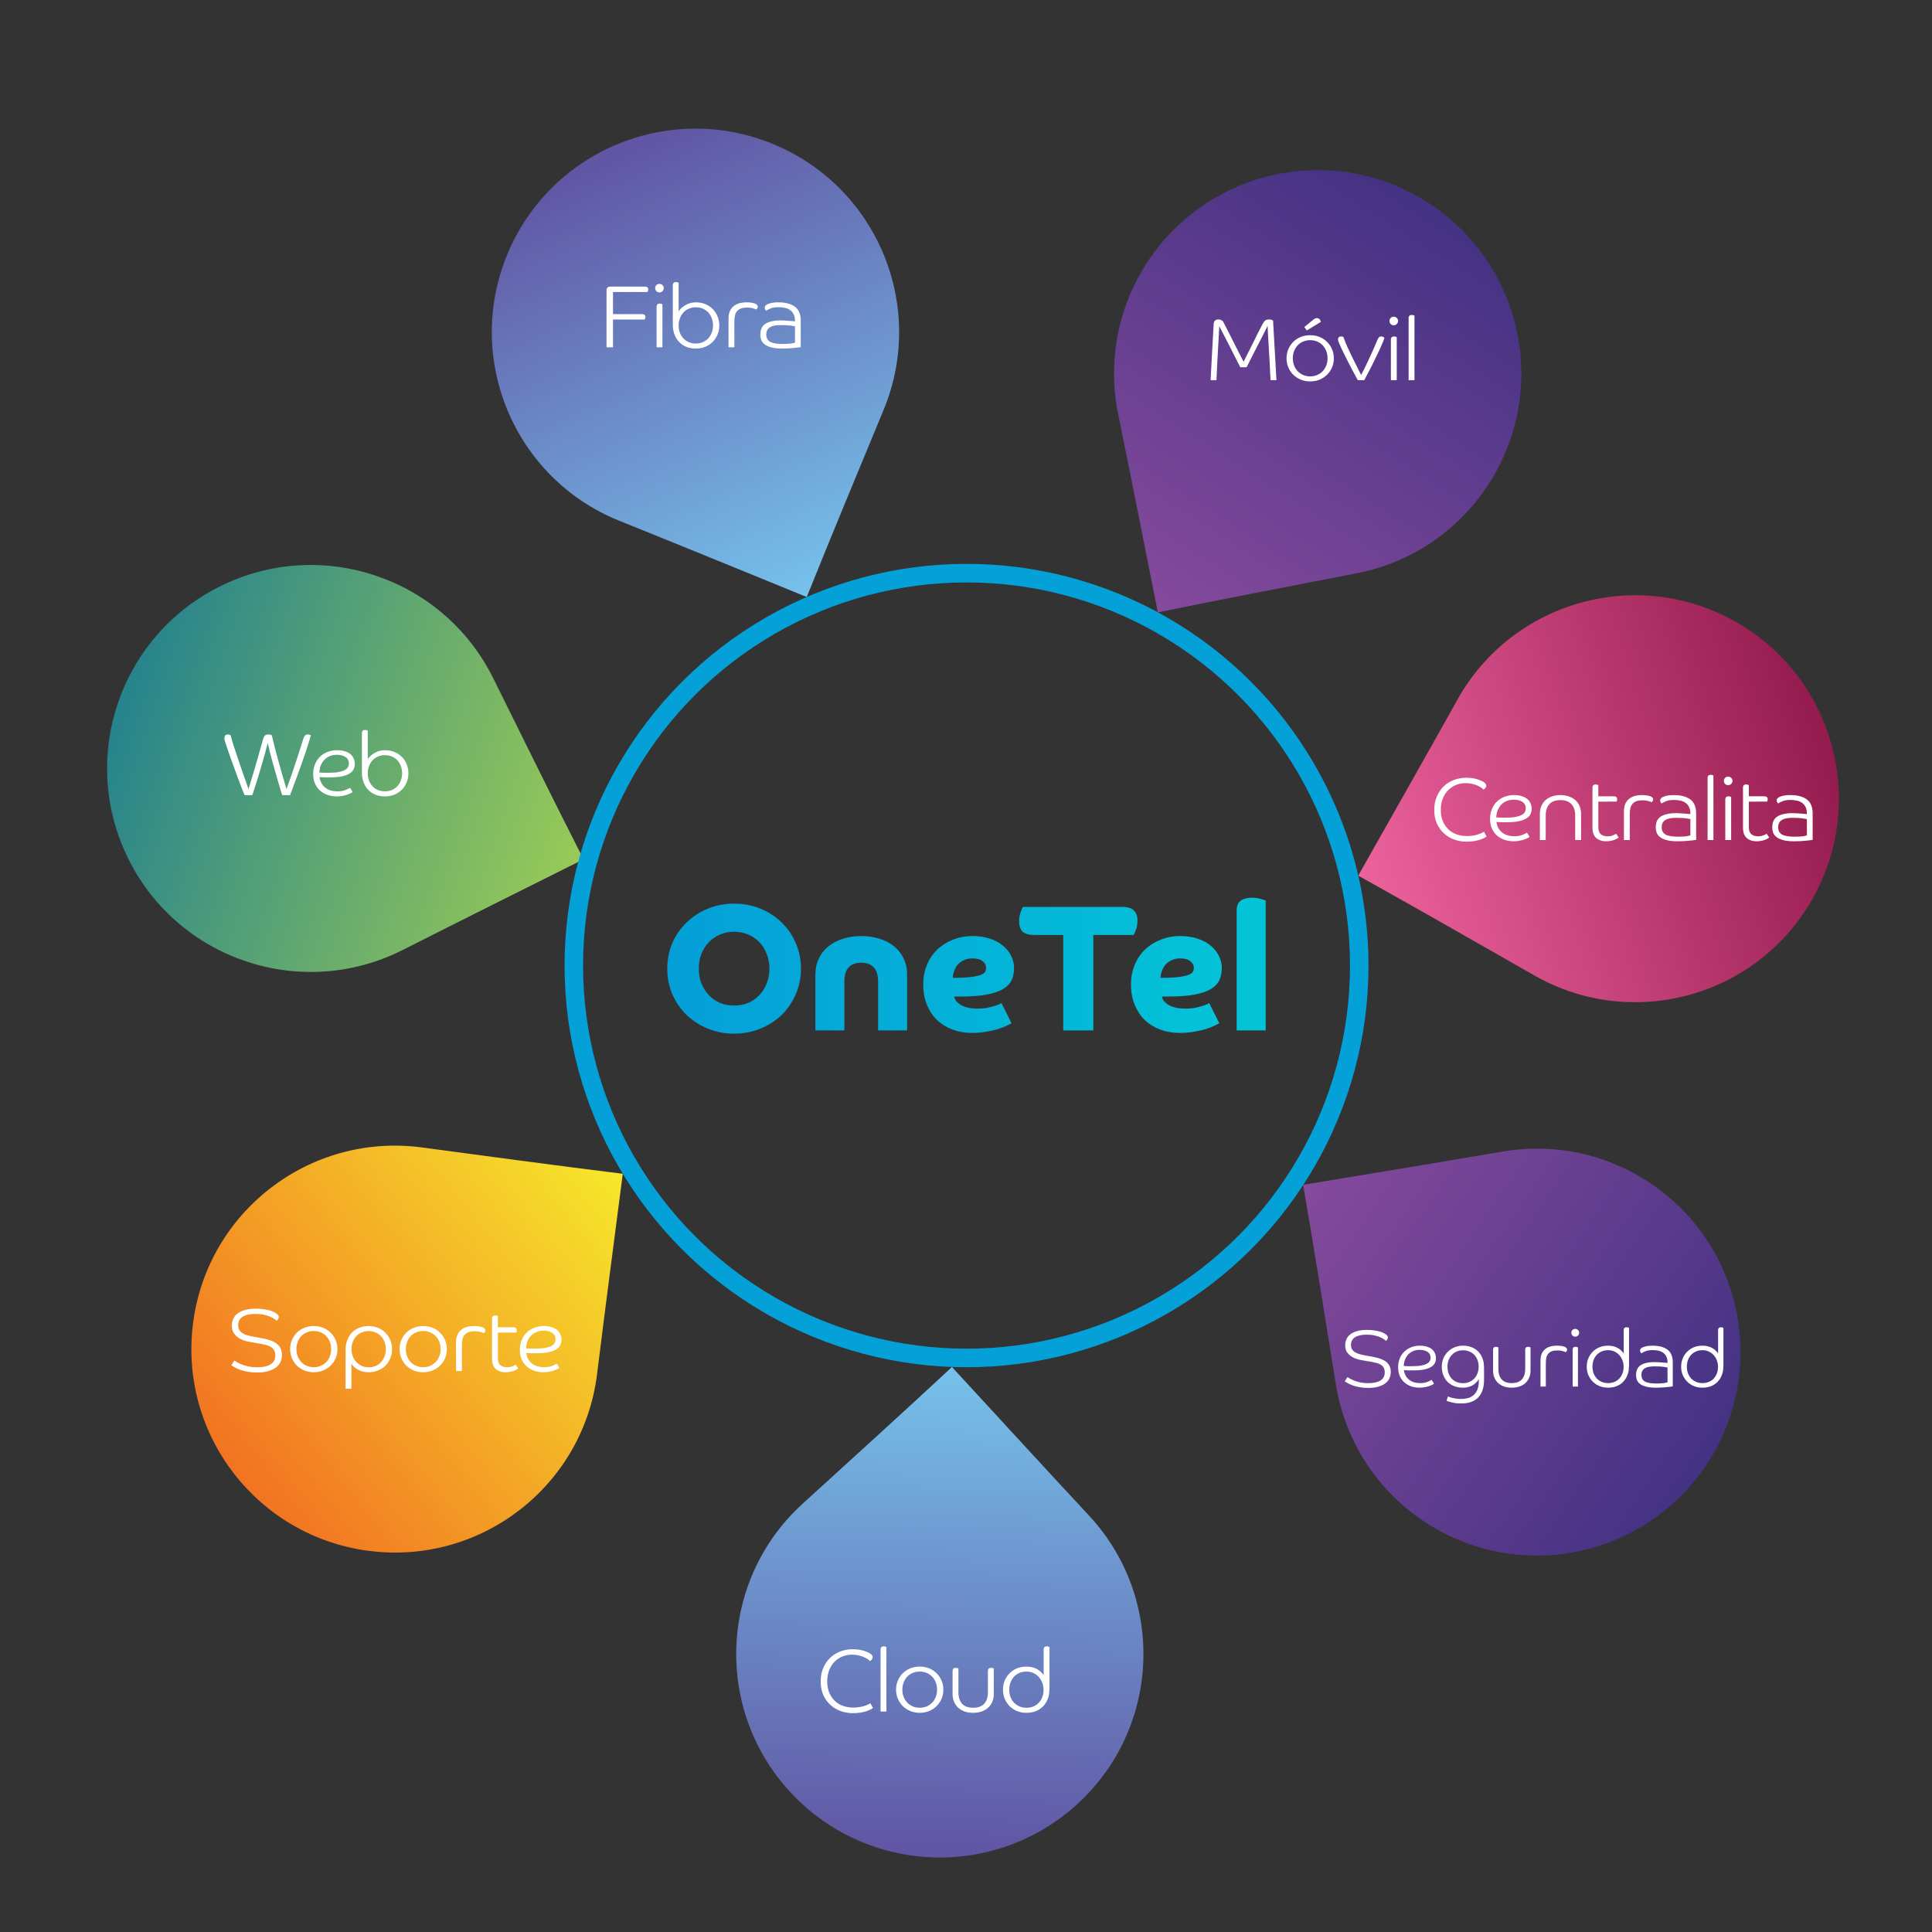 <?xml version="1.0" encoding="UTF-8" standalone="no"?>
<!-- Created with Inkscape (http://www.inkscape.org/) -->

<svg
   width="169.333mm"
   height="169.333mm"
   viewBox="0 0 640 640"
   version="1.1"
   id="svg5"
   sodipodi:docname="onetel_con.svg"
   inkscape:version="1.1.2 (0a00cf5339, 2022-02-04)"
   xmlns:inkscape="http://www.inkscape.org/namespaces/inkscape"
   xmlns:sodipodi="http://sodipodi.sourceforge.net/DTD/sodipodi-0.dtd"
   xmlns:xlink="http://www.w3.org/1999/xlink"
   xmlns="http://www.w3.org/2000/svg"
   xmlns:svg="http://www.w3.org/2000/svg">
  <rect x="0" y="0" width="640" height="640" fill="#333333" stroke="none"/>
  <sodipodi:namedview
     id="namedview7"
     pagecolor="#ffffff"
     bordercolor="#666666"
     borderopacity="1.0"
     inkscape:pageshadow="2"
     inkscape:pageopacity="1"
     inkscape:pagecheckerboard="true"
     inkscape:document-units="mm"
     showgrid="false"
     inkscape:zoom="1"
     inkscape:cx="233.5"
     inkscape:cy="325"
     inkscape:window-width="1920"
     inkscape:window-height="1043"
     inkscape:window-x="1920"
     inkscape:window-y="0"
     inkscape:window-maximized="1"
     inkscape:current-layer="g1143"
     fit-margin-top="0"
     fit-margin-left="0"
     fit-margin-right="0"
     fit-margin-bottom="0" />
  <defs
     id="defs2">
    <linearGradient
       xlink:href="#D%C3%A9grad%C3%A9_sans_nom_15"
       id="linearGradient891"
       gradientUnits="userSpaceOnUse"
       x1="151.47"
       y1="45.99"
       x2="194.07"
       y2="45.99"
       gradientTransform="matrix(0.027,0,0,0.027,200.611,1.941)" />
    <linearGradient
       id="Dégradé_sans_nom_15"
       x1="151.47"
       y1="45.99"
       x2="194.07"
       y2="45.99"
       gradientUnits="userSpaceOnUse">
      <stop
         offset="0"
         stop-color="#3bd7f5"
         id="stop4" />
      <stop
         offset="1"
         stop-color="#0068ec"
         id="stop6" />
    </linearGradient>
    <linearGradient
       id="Dégradé_sans_nom_15-2"
       x1="130.17"
       y1="118.41"
       x2="215.37"
       y2="118.41"
       xlink:href="#D%C3%A9grad%C3%A9_sans_nom_15"
       gradientTransform="matrix(0.027,0,0,0.027,200.611,1.941)" />
    <linearGradient
       xlink:href="#D%C3%A9grad%C3%A9_sans_nom_15"
       id="linearGradient883"
       gradientTransform="matrix(0.027,0,0,0.027,200.611,1.941)"
       x1="106.5"
       y1="190.75"
       x2="239.04"
       y2="190.75" />
    <linearGradient
       id="Dégradé_sans_nom_15-4"
       x1="78.09"
       y1="263.08"
       x2="267.44"
       y2="263.08"
       xlink:href="#D%C3%A9grad%C3%A9_sans_nom_15"
       gradientTransform="matrix(0.027,0,0,0.027,200.611,1.941)" />
    <linearGradient
       xlink:href="#D%C3%A9grad%C3%A9_sans_nom_15"
       id="linearGradient1752"
       gradientUnits="userSpaceOnUse"
       gradientTransform="matrix(0.027,0,0,0.027,207.555,11.332)"
       x1="151.47"
       y1="45.99"
       x2="194.07"
       y2="45.99" />
    <linearGradient
       xlink:href="#D%C3%A9grad%C3%A9_sans_nom_15"
       id="linearGradient1754"
       gradientTransform="matrix(0.027,0,0,0.027,207.555,11.332)"
       x1="130.17"
       y1="118.41"
       x2="215.37"
       y2="118.41" />
    <linearGradient
       xlink:href="#D%C3%A9grad%C3%A9_sans_nom_15"
       id="linearGradient1756"
       gradientTransform="matrix(0.027,0,0,0.027,207.555,11.332)"
       x1="106.5"
       y1="190.75"
       x2="239.04"
       y2="190.75" />
    <linearGradient
       xlink:href="#D%C3%A9grad%C3%A9_sans_nom_15"
       id="linearGradient1758"
       gradientTransform="matrix(0.027,0,0,0.027,207.555,11.332)"
       x1="78.09"
       y1="263.08"
       x2="267.44"
       y2="263.08" />
    <linearGradient
       id="linearGradient50409"
       x1="146.05"
       x2="193.01"
       y1="64.804"
       y2="64.804"
       gradientTransform="matrix(1.28,0,0,1.28,-50.874,0.886)"
       gradientUnits="userSpaceOnUse">
      <stop
         stop-color="#049fd8"
         offset="0"
         id="stop2" />
      <stop
         stop-color="#04c5d8"
         offset="1"
         id="stop4-4" />
    </linearGradient>
    <linearGradient
       inkscape:collect="always"
       xlink:href="#linearGradient186107"
       id="linearGradient186109"
       x1="285.401"
       y1="151.323"
       x2="324.253"
       y2="152.149"
       gradientUnits="userSpaceOnUse"
       gradientTransform="matrix(3.221,-2.663,2.673,3.209,-1175.562,843.723)" />
    <linearGradient
       inkscape:collect="always"
       id="linearGradient186107">
      <stop
         style="stop-color:#f27322;stop-opacity:1"
         offset="0"
         id="stop186103" />
      <stop
         style="stop-color:#f6e72b;stop-opacity:1"
         offset="1"
         id="stop186105" />
    </linearGradient>
    <linearGradient
       inkscape:collect="always"
       xlink:href="#linearGradient199234"
       id="linearGradient199236"
       x1="318.363"
       y1="71.442"
       x2="344.501"
       y2="99.805"
       gradientUnits="userSpaceOnUse"
       gradientTransform="matrix(3.674,-1.999,2.007,3.66,-1203.204,688.005)" />
    <linearGradient
       inkscape:collect="always"
       id="linearGradient199234">
      <stop
         style="stop-color:#27848c;stop-opacity:1"
         offset="0"
         id="stop199230" />
      <stop
         style="stop-color:#9acb56;stop-opacity:1"
         offset="1"
         id="stop199232" />
    </linearGradient>
    <linearGradient
       inkscape:collect="always"
       xlink:href="#linearGradient136622"
       id="linearGradient136624"
       x1="398.094"
       y1="40.623"
       x2="397.444"
       y2="78.878"
       gradientUnits="userSpaceOnUse"
       gradientTransform="matrix(3.798,-1.753,1.759,3.784,-1311.816,675.963)" />
    <linearGradient
       inkscape:collect="always"
       id="linearGradient136622">
      <stop
         style="stop-color:#6156a4;stop-opacity:1"
         offset="0"
         id="stop136618" />
      <stop
         style="stop-color:#76c2eb;stop-opacity:1"
         offset="1"
         id="stop136620" />
    </linearGradient>
    <linearGradient
       inkscape:collect="always"
       xlink:href="#linearGradient136622"
       id="linearGradient206298"
       gradientUnits="userSpaceOnUse"
       x1="398.094"
       y1="40.623"
       x2="397.444"
       y2="78.878"
       gradientTransform="matrix(-4.186,-0.025,0.025,-4.17,2046.42,870.878)" />
    <linearGradient
       inkscape:collect="always"
       xlink:href="#linearGradient158689"
       id="linearGradient158691"
       x1="468.757"
       y1="151.904"
       x2="507.609"
       y2="151.904"
       gradientUnits="userSpaceOnUse"
       gradientTransform="matrix(3.99,-1.261,1.266,3.975,-1542.324,360.652)" />
    <linearGradient
       inkscape:collect="always"
       id="linearGradient158689">
      <stop
         style="stop-color:#ed629d;stop-opacity:1"
         offset="0"
         id="stop158685" />
      <stop
         style="stop-color:#941b4e;stop-opacity:1"
         offset="1"
         id="stop158687" />
    </linearGradient>
    <linearGradient
       inkscape:collect="always"
       xlink:href="#linearGradient147704"
       id="linearGradient147706"
       x1="451.083"
       y1="100.253"
       x2="483.423"
       y2="68.891"
       gradientUnits="userSpaceOnUse"
       gradientTransform="matrix(4.074,-0.959,0.963,4.058,-1481.252,308.749)" />
    <linearGradient
       inkscape:collect="always"
       id="linearGradient147704">
      <stop
         style="stop-color:#854a9c;stop-opacity:1"
         offset="0"
         id="stop147700" />
      <stop
         style="stop-color:#392e7f;stop-opacity:1"
         offset="1"
         id="stop147702" />
    </linearGradient>
    <linearGradient
       inkscape:collect="always"
       xlink:href="#linearGradient147704"
       id="linearGradient206423"
       gradientUnits="userSpaceOnUse"
       x1="451.083"
       y1="100.253"
       x2="483.423"
       y2="68.891"
       gradientTransform="matrix(0.833,4.087,-4.102,0.829,536.708,-1454.597)" />
    <linearGradient
       inkscape:collect="always"
       xlink:href="#linearGradient50409"
       id="linearGradient858"
       gradientUnits="userSpaceOnUse"
       gradientTransform="matrix(1.28,0,0,1.28,-50.874,0.886)"
       x1="146.05"
       y1="64.804"
       x2="193.01"
       y2="64.804" />
    <linearGradient
       inkscape:collect="always"
       xlink:href="#linearGradient50409"
       id="linearGradient1062"
       gradientUnits="userSpaceOnUse"
       gradientTransform="matrix(1.28,0,0,1.28,-50.874,0.886)"
       x1="146.05"
       y1="64.804"
       x2="193.01"
       y2="64.804" />
    <linearGradient
       inkscape:collect="always"
       xlink:href="#linearGradient50409"
       id="linearGradient1064"
       gradientUnits="userSpaceOnUse"
       gradientTransform="matrix(1.28,0,0,1.28,-50.874,0.886)"
       x1="146.05"
       y1="64.804"
       x2="193.01"
       y2="64.804" />
    <linearGradient
       inkscape:collect="always"
       xlink:href="#linearGradient50409"
       id="linearGradient1066"
       gradientUnits="userSpaceOnUse"
       gradientTransform="matrix(1.28,0,0,1.28,-50.874,0.886)"
       x1="146.05"
       y1="64.804"
       x2="193.01"
       y2="64.804" />
    <linearGradient
       inkscape:collect="always"
       xlink:href="#linearGradient50409"
       id="linearGradient1068"
       gradientUnits="userSpaceOnUse"
       gradientTransform="matrix(1.28,0,0,1.28,-50.874,0.886)"
       x1="146.05"
       y1="64.804"
       x2="193.01"
       y2="64.804" />
    <linearGradient
       inkscape:collect="always"
       xlink:href="#linearGradient50409"
       id="linearGradient1070"
       gradientUnits="userSpaceOnUse"
       gradientTransform="matrix(1.28,0,0,1.28,-50.874,0.886)"
       x1="146.05"
       y1="64.804"
       x2="193.01"
       y2="64.804" />
    <linearGradient
       inkscape:collect="always"
       xlink:href="#linearGradient50409"
       id="linearGradient1072"
       gradientUnits="userSpaceOnUse"
       gradientTransform="matrix(1.28,0,0,1.28,-50.874,0.886)"
       x1="146.05"
       y1="64.804"
       x2="193.01"
       y2="64.804" />
  </defs>
  <g
     inkscape:label="Capa 1"
     inkscape:groupmode="layer"
     id="layer1"
     transform="translate(-76.85,-253.76)">
    <g
       id="g57278"
       transform="matrix(1,0,0,1.003,7.508,172.818)">
      <g
         id="g1143"
         transform="translate(4.3222649e-5,-2.1664688e-5)">
        <path
           id="path134822-6-1"
           style="fill:url(#linearGradient186109);fill-opacity:1;stroke:none;stroke-width:0.455"
           d="m 191.565,592.909 c 36.945,4.745 70.756,-21.244 75.519,-58.048 2.741,-22.054 5.692,-44.366 8.557,-66.5 -21.87,-2.673 -46.371,-6.015 -66.826,-8.732 -36.945,-4.745 -70.757,21.244 -75.52,58.048 -4.764,36.804 21.325,70.487 58.27,75.232 z"
           sodipodi:nodetypes="cccccc"
           inkscape:transform-center-x="17.28943"
           inkscape:transform-center-y="14.099916" />
        <path
           id="path134822-6-05"
           style="fill:url(#linearGradient199236);fill-opacity:1;stroke:none;stroke-width:0.455"
           d="m 111.975,364.598 c 16.685,33.178 57.21,46.6 90.515,29.979 19.894,-10.054 40.12,-20.077 60.15,-30.073 -9.99,-19.565 -20.892,-41.676 -30.055,-60.096 -16.685,-33.179 -57.21,-46.601 -90.515,-29.98 -33.306,16.621 -46.78,56.992 -30.095,90.17 z"
           sodipodi:nodetypes="cccccc"
           inkscape:transform-center-x="79.135825"
           inkscape:transform-center-y="-28.986116" />
        <path
           id="path134822"
           style="fill:url(#linearGradient136624);fill-opacity:1;stroke:none;stroke-width:0.455"
           d="m 237.27,165.014 c -14.067,34.361 2.492,73.576 36.984,87.59 20.698,8.288 41.592,16.845 62.336,25.272 8.196,-20.375 17.714,-43.112 25.589,-62.114 14.067,-34.361 -2.491,-73.577 -36.984,-87.591 -34.493,-14.014 -73.859,2.481 -87.926,36.843 z"
           sodipodi:nodetypes="cccccc"
           inkscape:transform-center-x="8.993274"
           inkscape:transform-center-y="-18.729728" />
        <path
           id="path134822-5"
           style="fill:url(#linearGradient206298);fill-opacity:1;stroke:none;stroke-width:0.455"
           d="m 426.347,676.421 c 27.41,-25.129 29.181,-67.636 3.956,-94.941 -15.189,-16.276 -30.44,-32.878 -45.611,-49.3 -16.122,14.963 -34.449,31.502 -49.694,45.357 -27.411,25.129 -29.182,67.636 -3.957,94.942 25.225,27.306 67.895,29.071 95.305,3.942 z"
           sodipodi:nodetypes="cccccc"
           inkscape:transform-center-x="0.83748589"
           inkscape:transform-center-y="19.393814" />
        <path
           id="path134822-6"
           style="fill:url(#linearGradient158691);fill-opacity:1;stroke:none;stroke-width:0.455"
           d="m 644.188,285.981 c -32.443,-18.235 -73.582,-6.818 -91.888,25.501 -10.864,19.409 -22.02,38.978 -33.029,58.415 19.256,10.669 40.697,22.943 58.626,33.123 32.443,18.236 73.583,6.819 91.888,-25.5 18.306,-32.319 6.845,-73.302 -25.598,-91.538 z"
           sodipodi:nodetypes="cccccc"
           inkscape:transform-center-x="-18.910101"
           inkscape:transform-center-y="-6.1374332" />
        <path
           id="path134822-6-11"
           style="fill:url(#linearGradient147706);fill-opacity:1;stroke:none;stroke-width:0.455"
           d="m 492.681,138.187 c -36.534,7.245 -60.255,42.622 -52.982,79.017 4.466,21.773 8.814,43.857 13.188,65.745 21.583,-4.417 45.874,-9.037 66.13,-12.963 36.534,-7.245 60.256,-42.622 52.983,-79.017 -7.272,-36.395 -42.785,-60.026 -79.319,-52.781 z"
           sodipodi:nodetypes="cccccc"
           inkscape:transform-center-x="-12.218805"
           inkscape:transform-center-y="-16.160093" />
        <path
           id="path134822-6-11-4"
           style="fill:url(#linearGradient206423);fill-opacity:1;stroke:none;stroke-width:0.455"
           d="m 644.995,516.243 c -6.106,-36.607 -40.845,-61.352 -77.592,-55.269 -21.987,3.753 -44.283,7.38 -66.383,11.038 3.745,21.631 7.607,45.963 10.901,66.258 6.106,36.607 40.845,61.352 77.592,55.27 36.747,-6.082 61.587,-40.689 55.481,-77.296 z"
           sodipodi:nodetypes="cccccc"
           inkscape:transform-center-x="-18.056214"
           inkscape:transform-center-y="13.164859" />
        <ellipse
           style="fill:none;fill-opacity:1;stroke:#04a0d8;stroke-width:6.129;stroke-miterlimit:4;stroke-dasharray:none;stroke-opacity:1"
           id="path206608"
           cx="389.52"
           cy="399.595"
           rx="130.094"
           ry="129.598" />
        <g
           aria-label="Fibra"
           transform="matrix(1.002,0,0,0.998,2.001,7.973)"
           id="text54016-3-4-6"
           style="font-size:29.291px;fill:#cbff00;stroke-width:0.761">
          <path
             d="m 269.863,178.613 v 9.197 h -2.138 v -18.922 q 0,-0.527 0.322,-0.849 0.322,-0.322 0.996,-0.322 h 11.511 q 0.41,0 0.674,0.234 0.293,0.205 0.293,0.674 0,0.322 -0.117,0.557 -0.088,0.234 -0.146,0.322 h -11.394 v 7.323 h 9.754 q 0.41,0 0.674,0.234 0.293,0.205 0.293,0.674 0,0.322 -0.117,0.557 -0.088,0.234 -0.146,0.322 z"
             style="-inkscape-font-specification:'Co Headline Corp';fill:#ffffff"
             id="path912" />
          <path
             d="m 284.274,174.336 q 0,-0.439 0.234,-0.703 0.264,-0.293 0.82,-0.293 0.264,0 0.498,0.088 0.264,0.059 0.381,0.117 V 187.81 h -1.933 z m 2.373,-6.122 q 0,0.586 -0.439,1.025 -0.41,0.41 -0.996,0.41 -0.586,0 -0.996,-0.41 -0.41,-0.439 -0.41,-1.025 0,-0.586 0.41,-0.996 0.41,-0.41 0.996,-0.41 0.586,0 0.996,0.41 0.439,0.41 0.439,0.996 z"
             style="-inkscape-font-specification:'Co Headline Corp';fill:#ffffff"
             id="path914" />
          <path
             d="m 302.932,180.575 q 0,-1.26 -0.41,-2.343 -0.381,-1.113 -1.142,-1.933 -0.732,-0.82 -1.787,-1.26 -1.025,-0.469 -2.343,-0.469 -1.289,0 -2.343,0.469 -1.025,0.439 -1.787,1.26 -0.732,0.82 -1.142,1.933 -0.41,1.084 -0.41,2.343 0,1.289 0.41,2.402 0.41,1.084 1.142,1.875 0.762,0.791 1.787,1.26 1.054,0.439 2.343,0.439 1.318,0 2.343,-0.469 1.054,-0.469 1.787,-1.26 0.762,-0.82 1.142,-1.904 0.41,-1.113 0.41,-2.343 z M 289.634,167.219 q 0,-0.439 0.234,-0.703 0.264,-0.293 0.82,-0.293 0.264,0 0.498,0.088 0.264,0.059 0.381,0.117 v 9.432 q 0.937,-1.318 2.431,-2.109 1.494,-0.82 3.251,-0.82 1.699,0 3.134,0.586 1.435,0.586 2.46,1.64 1.025,1.025 1.582,2.431 0.586,1.377 0.586,2.988 0,1.582 -0.586,2.988 -0.557,1.377 -1.582,2.431 -1.025,1.025 -2.46,1.64 -1.435,0.586 -3.134,0.586 -1.465,0 -2.724,-0.41 -1.26,-0.439 -2.226,-1.23 -0.967,-0.791 -1.611,-1.933 -0.644,-1.142 -0.908,-2.578 -0.059,-0.41 -0.117,-0.937 -0.029,-0.557 -0.029,-1.26 z"
             style="-inkscape-font-specification:'Co Headline Corp';fill:#ffffff"
             id="path916" />
          <path
             d="m 317.724,174.395 q 0,0.293 -0.176,0.527 -0.146,0.234 -0.293,0.381 -0.498,-0.234 -1.26,-0.439 -0.762,-0.205 -1.787,-0.205 -1.201,0 -2.021,0.293 -0.791,0.293 -1.289,0.879 -0.498,0.557 -0.703,1.406 -0.205,0.849 -0.205,1.933 v 8.641 h -1.933 v -9.549 q 0,-2.548 1.523,-3.925 1.523,-1.406 4.452,-1.406 1.582,0 2.636,0.351 1.054,0.351 1.054,1.113 z"
             style="-inkscape-font-specification:'Co Headline Corp';fill:#ffffff"
             id="path918" />
          <path
             d="m 324.637,174.541 q -1.64,0 -2.665,0.41 -1.025,0.41 -1.406,0.762 -0.205,-0.146 -0.381,-0.41 -0.146,-0.264 -0.146,-0.586 0,-0.322 0.146,-0.557 0.176,-0.234 0.41,-0.41 0.293,-0.234 1.289,-0.527 0.996,-0.293 2.695,-0.293 3.486,0 5.419,1.435 1.933,1.435 1.933,4.628 v 8.758 q -0.849,0.146 -2.46,0.293 -1.582,0.176 -3.603,0.176 -2.343,0 -3.779,-0.41 -1.406,-0.41 -2.197,-1.054 -0.791,-0.674 -1.054,-1.494 -0.264,-0.82 -0.264,-1.64 0,-1.054 0.322,-1.904 0.322,-0.879 1.084,-1.494 0.791,-0.615 2.109,-0.967 1.318,-0.351 3.31,-0.351 0.644,0 1.347,0.059 0.703,0.029 1.318,0.088 0.644,0.029 1.142,0.088 0.527,0.059 0.82,0.088 v -0.176 q 0,-1.347 -0.469,-2.226 -0.439,-0.879 -1.201,-1.377 -0.732,-0.527 -1.699,-0.703 -0.967,-0.205 -2.021,-0.205 z m 5.389,6.327 q -0.264,-0.059 -1.406,-0.234 -1.113,-0.176 -3.31,-0.176 -1.084,0 -1.962,0.146 -0.879,0.146 -1.523,0.527 -0.615,0.351 -0.967,0.967 -0.322,0.615 -0.322,1.523 0,1.582 1.23,2.343 1.26,0.732 4.159,0.732 1.904,0 2.841,-0.146 0.937,-0.176 1.26,-0.264 z"
             style="-inkscape-font-specification:'Co Headline Corp';fill:#ffffff"
             id="path920" />
        </g>
        <g
           aria-label="Web"
           transform="matrix(1.002,0,0,0.998,4.391,23.788)"
           id="text54016-3-4-6-9"
           style="font-size:29.291px;fill:#cbff00;stroke-width:0.761">
          <path
             d="m 146.976,318.123 q 0.439,-1.377 0.937,-3.046 0.527,-1.699 1.025,-3.427 0.527,-1.728 0.996,-3.398 0.469,-1.67 0.849,-3.046 0.41,-1.377 0.674,-2.343 0.264,-0.967 0.351,-1.289 0.176,-0.674 0.557,-1.084 0.381,-0.41 1.054,-0.41 0.469,0 0.791,0.088 0.322,0.088 0.469,0.176 0.937,3.984 2.168,8.494 1.23,4.481 2.695,9.314 0.849,-2.343 1.67,-4.687 0.82,-2.373 1.523,-4.54 0.732,-2.197 1.318,-4.071 0.615,-1.904 1.025,-3.31 0.234,-0.732 0.557,-1.084 0.351,-0.381 0.937,-0.381 0.469,0 0.674,0.117 0.234,0.088 0.351,0.176 -0.322,1.172 -0.82,2.724 -0.469,1.523 -1.054,3.251 -0.586,1.699 -1.23,3.544 -0.644,1.845 -1.318,3.661 -0.644,1.787 -1.289,3.486 -0.615,1.699 -1.172,3.134 h -2.578 q -0.205,-0.557 -0.557,-1.699 -0.322,-1.142 -0.762,-2.607 -0.41,-1.465 -0.908,-3.163 -0.498,-1.699 -0.967,-3.427 -0.469,-1.728 -0.908,-3.368 -0.41,-1.64 -0.703,-2.988 -0.322,1.318 -0.762,2.929 -0.439,1.611 -0.937,3.31 -0.469,1.67 -0.967,3.339 -0.498,1.67 -0.967,3.163 -0.439,1.465 -0.849,2.636 -0.381,1.172 -0.615,1.875 h -2.548 q -0.439,-1.025 -1.025,-2.519 -0.557,-1.494 -1.172,-3.134 -0.615,-1.67 -1.23,-3.339 -0.615,-1.699 -1.142,-3.163 -0.498,-1.465 -0.879,-2.548 -0.381,-1.084 -0.527,-1.523 -0.322,-0.937 -0.527,-1.64 -0.176,-0.703 -0.176,-1.025 0,-0.527 0.264,-0.849 0.293,-0.351 0.879,-0.351 0.322,0 0.586,0.117 0.264,0.088 0.322,0.146 0.322,1.26 0.996,3.427 0.703,2.138 1.552,4.657 0.849,2.49 1.728,5.067 0.908,2.548 1.64,4.628 z"
             style="-inkscape-font-specification:'Co Headline Corp';fill:#ffffff"
             id="path933" />
          <path
             d="m 170.467,314.198 q 0.322,2.255 1.875,3.486 1.552,1.23 4.101,1.23 1.494,0 2.519,-0.41 1.054,-0.439 1.611,-0.762 l 0.849,1.406 q -0.234,0.146 -0.703,0.41 -0.469,0.234 -1.142,0.469 -0.674,0.234 -1.523,0.381 -0.849,0.176 -1.875,0.176 -1.611,0 -3.046,-0.469 -1.406,-0.498 -2.49,-1.435 -1.054,-0.937 -1.67,-2.314 -0.615,-1.377 -0.615,-3.193 0,-1.757 0.586,-3.193 0.586,-1.465 1.64,-2.49 1.054,-1.054 2.49,-1.611 1.465,-0.586 3.193,-0.586 1.465,0 2.548,0.351 1.113,0.322 1.845,0.937 0.732,0.615 1.084,1.465 0.381,0.82 0.381,1.787 0,0.967 -0.41,1.787 -0.381,0.791 -1.347,1.406 -0.937,0.586 -2.548,0.937 -1.582,0.322 -4.013,0.322 -0.937,0 -1.728,0 -0.762,-0.029 -1.611,-0.088 z m -0.059,-1.523 q 0.791,0.059 1.523,0.088 0.762,0 1.582,0 1.992,0 3.281,-0.234 1.289,-0.264 2.021,-0.674 0.762,-0.41 1.054,-0.967 0.293,-0.557 0.293,-1.172 0,-0.82 -0.351,-1.377 -0.322,-0.557 -0.908,-0.879 -0.557,-0.351 -1.289,-0.498 -0.703,-0.146 -1.465,-0.146 -1.377,0 -2.431,0.498 -1.054,0.469 -1.787,1.289 -0.703,0.82 -1.113,1.875 -0.381,1.054 -0.41,2.197 z"
             style="-inkscape-font-specification:'Co Headline Corp';fill:#ffffff"
             id="path935" />
          <path
             d="m 197.766,312.938 q 0,-1.26 -0.41,-2.343 -0.381,-1.113 -1.142,-1.933 -0.732,-0.82 -1.787,-1.26 -1.025,-0.469 -2.343,-0.469 -1.289,0 -2.343,0.469 -1.025,0.439 -1.787,1.26 -0.732,0.82 -1.142,1.933 -0.41,1.084 -0.41,2.343 0,1.289 0.41,2.402 0.41,1.084 1.142,1.875 0.762,0.791 1.787,1.26 1.054,0.439 2.343,0.439 1.318,0 2.343,-0.469 1.054,-0.469 1.787,-1.26 0.762,-0.82 1.142,-1.904 0.41,-1.113 0.41,-2.343 z m -13.298,-13.357 q 0,-0.439 0.234,-0.703 0.264,-0.293 0.82,-0.293 0.264,0 0.498,0.088 0.264,0.059 0.381,0.117 v 9.432 q 0.937,-1.318 2.431,-2.109 1.494,-0.82 3.251,-0.82 1.699,0 3.134,0.586 1.435,0.586 2.46,1.64 1.025,1.025 1.582,2.431 0.586,1.377 0.586,2.988 0,1.582 -0.586,2.988 -0.557,1.377 -1.582,2.431 -1.025,1.025 -2.46,1.64 -1.435,0.586 -3.134,0.586 -1.465,0 -2.724,-0.41 -1.26,-0.439 -2.226,-1.23 -0.967,-0.791 -1.611,-1.933 -0.644,-1.142 -0.908,-2.578 -0.059,-0.41 -0.117,-0.937 -0.029,-0.557 -0.029,-1.26 z"
             style="-inkscape-font-specification:'Co Headline Corp';fill:#ffffff"
             id="path937" />
        </g>
        <g
           aria-label="Móvil"
           transform="matrix(1.002,0,0,0.998,-0.125,2.274)"
           id="text54016-3-4-5"
           style="font-size:29.291px;fill:#ffffff;stroke-width:0.761">
          <path
             d="m 480.451,198.301 q 0.322,-0.644 0.879,-1.728 0.557,-1.113 1.201,-2.402 0.644,-1.289 1.318,-2.636 0.674,-1.377 1.26,-2.578 0.615,-1.201 1.084,-2.08 0.469,-0.908 0.674,-1.289 0.264,-0.469 0.674,-0.879 0.439,-0.41 1.347,-0.41 0.586,0 0.879,0.146 0.322,0.146 0.439,0.234 0.293,5.038 0.557,9.871 0.293,4.833 0.557,9.842 h -1.933 q -0.059,-0.937 -0.146,-2.373 -0.059,-1.435 -0.146,-3.134 -0.088,-1.728 -0.205,-3.544 -0.088,-1.816 -0.205,-3.486 -0.088,-1.699 -0.176,-3.105 -0.059,-1.435 -0.117,-2.314 -0.176,0.351 -0.674,1.347 -0.498,0.996 -1.172,2.343 -0.674,1.318 -1.465,2.841 -0.762,1.523 -1.494,2.929 -0.703,1.406 -1.289,2.548 -0.586,1.113 -0.849,1.67 h -2.08 q -0.264,-0.527 -0.762,-1.465 -0.469,-0.967 -1.084,-2.168 -0.615,-1.23 -1.318,-2.607 -0.674,-1.377 -1.377,-2.695 -0.674,-1.347 -1.318,-2.548 -0.615,-1.201 -1.084,-2.08 -0.117,2.08 -0.234,4.364 -0.117,2.255 -0.264,4.569 -0.117,2.285 -0.234,4.569 -0.117,2.255 -0.205,4.335 h -1.933 q 0.234,-4.628 0.498,-9.373 0.264,-4.774 0.527,-9.402 0.059,-0.615 0.469,-0.967 0.439,-0.351 0.967,-0.351 0.674,0 1.054,0.205 0.381,0.205 0.586,0.439 0.117,0.205 0.557,1.084 0.469,0.879 1.113,2.138 0.644,1.26 1.377,2.753 0.762,1.494 1.465,2.9 0.732,1.406 1.318,2.607 0.615,1.201 0.967,1.875 z"
             style="-inkscape-font-specification:'Co Headline Corp'"
             id="path891" />
          <path
             d="m 508.218,197.159 q 0,-1.26 -0.41,-2.343 -0.41,-1.113 -1.172,-1.933 -0.762,-0.82 -1.816,-1.26 -1.054,-0.469 -2.343,-0.469 -1.289,0 -2.343,0.469 -1.054,0.439 -1.816,1.26 -0.762,0.82 -1.172,1.933 -0.41,1.084 -0.41,2.343 0,1.23 0.41,2.343 0.439,1.084 1.172,1.904 0.762,0.791 1.816,1.26 1.054,0.469 2.343,0.469 1.289,0 2.343,-0.469 1.054,-0.469 1.816,-1.26 0.762,-0.82 1.172,-1.904 0.41,-1.113 0.41,-2.343 z m 2.08,0 q 0,1.582 -0.586,2.988 -0.586,1.377 -1.64,2.431 -1.025,1.025 -2.46,1.64 -1.435,0.586 -3.134,0.586 -1.699,0 -3.134,-0.586 -1.435,-0.615 -2.49,-1.64 -1.025,-1.054 -1.611,-2.431 -0.586,-1.406 -0.586,-2.988 0,-1.611 0.586,-2.988 0.586,-1.406 1.611,-2.431 1.054,-1.054 2.49,-1.64 1.435,-0.586 3.134,-0.586 1.699,0 3.134,0.586 1.435,0.586 2.46,1.64 1.054,1.025 1.64,2.431 0.586,1.377 0.586,2.988 z m -8.934,-9.227 -0.849,-1.113 3.017,-2.46 q 0.351,-0.293 0.586,-0.381 0.264,-0.117 0.586,-0.117 0.644,0 0.937,0.439 0.322,0.439 0.351,0.82 z"
             style="-inkscape-font-specification:'Co Headline Corp'"
             id="path893" />
          <path
             d="m 512.231,192.589 q -0.146,-0.322 -0.351,-0.849 -0.205,-0.527 -0.205,-0.849 0,-0.41 0.234,-0.674 0.234,-0.293 0.762,-0.293 0.322,0 0.498,0.059 0.205,0.059 0.264,0.088 0.644,1.757 1.435,3.544 0.82,1.757 1.611,3.398 0.82,1.64 1.552,3.105 0.732,1.435 1.289,2.578 0.937,-1.757 1.845,-3.72 0.937,-1.962 1.699,-3.661 0.762,-1.699 1.26,-2.87 0.498,-1.172 0.586,-1.406 0.234,-0.557 0.498,-0.82 0.264,-0.293 0.762,-0.293 0.439,0 0.703,0.205 0.293,0.176 0.351,0.234 -0.205,0.703 -0.644,1.757 -0.439,1.054 -1.025,2.314 -0.586,1.26 -1.26,2.636 -0.644,1.377 -1.318,2.695 -0.674,1.318 -1.318,2.519 -0.615,1.201 -1.113,2.109 h -2.138 q -0.674,-1.23 -1.552,-2.87 -0.879,-1.67 -1.728,-3.339 -0.849,-1.67 -1.582,-3.163 -0.732,-1.494 -1.113,-2.431 z"
             style="-inkscape-font-specification:'Co Headline Corp'"
             id="path895" />
          <path
             d="m 529.161,190.92 q 0,-0.439 0.234,-0.703 0.264,-0.293 0.82,-0.293 0.264,0 0.498,0.088 0.264,0.059 0.381,0.117 v 14.265 h -1.933 z m 2.373,-6.122 q 0,0.586 -0.439,1.025 -0.41,0.41 -0.996,0.41 -0.586,0 -0.996,-0.41 -0.41,-0.439 -0.41,-1.025 0,-0.586 0.41,-0.996 0.41,-0.41 0.996,-0.41 0.586,0 0.996,0.41 0.439,0.41 0.439,0.996 z"
             style="-inkscape-font-specification:'Co Headline Corp'"
             id="path897" />
          <path
             d="m 535.019,183.802 q 0,-0.439 0.234,-0.703 0.264,-0.293 0.82,-0.293 0.264,0 0.498,0.088 0.264,0.059 0.381,0.117 v 21.382 h -1.933 z"
             style="-inkscape-font-specification:'Co Headline Corp'"
             id="path899" />
        </g>
        <g
           aria-label="Soporte"
           transform="matrix(1.002,0,0,0.998,-2.001,1.339)"
           id="text54016-3-4-5-6"
           style="font-size:29.291px;fill:#ffffff;stroke-width:0.761">
          <path
             d="m 163.367,515.394 q 0,0.351 -0.234,0.703 -0.234,0.351 -0.469,0.498 -0.264,-0.264 -0.82,-0.644 -0.557,-0.381 -1.406,-0.732 -0.849,-0.351 -2.021,-0.615 -1.142,-0.264 -2.607,-0.264 -5.858,0 -5.858,3.749 0,0.879 0.322,1.494 0.351,0.615 0.967,1.054 0.644,0.41 1.552,0.703 0.908,0.293 2.021,0.498 l 3.486,0.644 q 3.105,0.586 4.599,1.875 1.523,1.289 1.523,3.573 0,1.26 -0.498,2.343 -0.498,1.054 -1.523,1.816 -1.025,0.762 -2.578,1.201 -1.552,0.439 -3.632,0.439 -1.611,0 -2.958,-0.234 -1.318,-0.234 -2.402,-0.586 -1.054,-0.381 -1.845,-0.791 -0.791,-0.41 -1.318,-0.762 l 0.996,-1.582 q 0.439,0.293 1.113,0.674 0.703,0.381 1.64,0.732 0.967,0.351 2.138,0.586 1.201,0.234 2.665,0.234 2.812,0 4.394,-0.937 1.611,-0.967 1.611,-2.988 0,-1.025 -0.381,-1.699 -0.381,-0.674 -1.054,-1.084 -0.644,-0.41 -1.523,-0.644 -0.879,-0.234 -1.845,-0.41 l -3.456,-0.586 q -1.289,-0.205 -2.402,-0.615 -1.113,-0.439 -1.933,-1.084 -0.82,-0.674 -1.318,-1.582 -0.469,-0.937 -0.469,-2.138 0,-1.142 0.41,-2.138 0.41,-1.025 1.347,-1.787 0.967,-0.791 2.46,-1.23 1.523,-0.469 3.72,-0.469 1.611,0 2.812,0.205 1.201,0.176 2.021,0.439 0.82,0.264 1.318,0.557 0.498,0.264 0.732,0.439 0.439,0.351 0.557,0.586 0.146,0.234 0.146,0.557 z"
             style="-inkscape-font-specification:'Co Headline Corp'"
             id="path946" />
          <path
             d="m 180.678,525.997 q 0,-1.26 -0.41,-2.343 -0.41,-1.113 -1.172,-1.933 -0.762,-0.82 -1.816,-1.26 -1.054,-0.469 -2.343,-0.469 -1.289,0 -2.343,0.469 -1.054,0.439 -1.816,1.26 -0.762,0.82 -1.172,1.933 -0.41,1.084 -0.41,2.343 0,1.23 0.41,2.343 0.439,1.084 1.172,1.904 0.762,0.791 1.816,1.26 1.054,0.469 2.343,0.469 1.289,0 2.343,-0.469 1.054,-0.469 1.816,-1.26 0.762,-0.82 1.172,-1.904 0.41,-1.113 0.41,-2.343 z m 2.08,0 q 0,1.582 -0.586,2.988 -0.586,1.377 -1.64,2.431 -1.025,1.025 -2.46,1.64 -1.435,0.586 -3.134,0.586 -1.699,0 -3.134,-0.586 -1.435,-0.615 -2.49,-1.64 -1.025,-1.054 -1.611,-2.431 -0.586,-1.406 -0.586,-2.988 0,-1.611 0.586,-2.988 0.586,-1.406 1.611,-2.431 1.054,-1.054 2.49,-1.64 1.435,-0.586 3.134,-0.586 1.699,0 3.134,0.586 1.435,0.586 2.46,1.64 1.054,1.025 1.64,2.431 0.586,1.377 0.586,2.988 z"
             style="-inkscape-font-specification:'Co Headline Corp'"
             id="path948" />
          <path
             d="m 198.75,525.997 q 0,-1.23 -0.41,-2.314 -0.381,-1.113 -1.142,-1.904 -0.732,-0.82 -1.787,-1.289 -1.025,-0.469 -2.343,-0.469 -1.289,0 -2.343,0.469 -1.025,0.439 -1.757,1.23 -0.732,0.791 -1.142,1.904 -0.41,1.084 -0.41,2.373 0,1.23 0.41,2.343 0.41,1.084 1.142,1.904 0.762,0.791 1.787,1.289 1.054,0.469 2.314,0.469 1.318,0 2.343,-0.439 1.054,-0.469 1.787,-1.289 0.762,-0.82 1.142,-1.904 0.41,-1.084 0.41,-2.373 z m -13.298,0.703 q 0,-0.703 0.029,-1.23 0.059,-0.557 0.117,-0.967 0.264,-1.435 0.908,-2.578 0.644,-1.142 1.611,-1.933 0.967,-0.791 2.226,-1.201 1.26,-0.439 2.724,-0.439 1.699,0 3.134,0.615 1.435,0.586 2.46,1.64 1.025,1.025 1.582,2.431 0.586,1.377 0.586,2.958 0,1.611 -0.586,3.017 -0.557,1.377 -1.582,2.431 -1.025,1.025 -2.46,1.611 -1.435,0.586 -3.134,0.586 -1.875,0 -3.368,-0.762 -1.494,-0.791 -2.314,-2.05 v 8.26 h -1.933 z"
             style="-inkscape-font-specification:'Co Headline Corp'"
             id="path950" />
          <path
             d="m 216.851,525.997 q 0,-1.26 -0.41,-2.343 -0.41,-1.113 -1.172,-1.933 -0.762,-0.82 -1.816,-1.26 -1.054,-0.469 -2.343,-0.469 -1.289,0 -2.343,0.469 -1.054,0.439 -1.816,1.26 -0.762,0.82 -1.172,1.933 -0.41,1.084 -0.41,2.343 0,1.23 0.41,2.343 0.439,1.084 1.172,1.904 0.762,0.791 1.816,1.26 1.054,0.469 2.343,0.469 1.289,0 2.343,-0.469 1.054,-0.469 1.816,-1.26 0.762,-0.82 1.172,-1.904 0.41,-1.113 0.41,-2.343 z m 2.08,0 q 0,1.582 -0.586,2.988 -0.586,1.377 -1.64,2.431 -1.025,1.025 -2.46,1.64 -1.435,0.586 -3.134,0.586 -1.699,0 -3.134,-0.586 -1.435,-0.615 -2.49,-1.64 -1.025,-1.054 -1.611,-2.431 -0.586,-1.406 -0.586,-2.988 0,-1.611 0.586,-2.988 0.586,-1.406 1.611,-2.431 1.054,-1.054 2.49,-1.64 1.435,-0.586 3.134,-0.586 1.699,0 3.134,0.586 1.435,0.586 2.46,1.64 1.054,1.025 1.64,2.431 0.586,1.377 0.586,2.988 z"
             style="-inkscape-font-specification:'Co Headline Corp'"
             id="path952" />
          <path
             d="m 231.643,519.817 q 0,0.293 -0.176,0.527 -0.146,0.234 -0.293,0.381 -0.498,-0.234 -1.26,-0.439 -0.762,-0.205 -1.787,-0.205 -1.201,0 -2.021,0.293 -0.791,0.293 -1.289,0.879 -0.498,0.557 -0.703,1.406 -0.205,0.849 -0.205,1.933 v 8.641 h -1.933 v -9.549 q 0,-2.548 1.523,-3.925 1.523,-1.406 4.452,-1.406 1.582,0 2.636,0.351 1.054,0.351 1.054,1.113 z"
             style="-inkscape-font-specification:'Co Headline Corp'"
             id="path954" />
          <path
             d="m 235.802,520.52 v 8.494 q 0,1.64 0.849,2.314 0.849,0.674 2.226,0.674 0.879,0 1.64,-0.293 0.762,-0.293 1.172,-0.557 l 0.849,1.26 q -0.176,0.146 -0.557,0.351 -0.351,0.205 -0.879,0.41 -0.498,0.205 -1.201,0.322 -0.674,0.146 -1.494,0.146 -1.172,0 -2.021,-0.322 -0.849,-0.322 -1.406,-0.879 -0.557,-0.586 -0.849,-1.377 -0.264,-0.791 -0.264,-1.728 V 515.833 q 0,-0.439 0.234,-0.703 0.264,-0.293 0.82,-0.293 0.264,0 0.498,0.088 0.264,0.059 0.381,0.117 v 3.72 h 5.155 q 0.615,0 0.849,0.293 0.234,0.264 0.234,0.674 0,0.234 -0.059,0.439 -0.059,0.205 -0.117,0.351 z"
             style="-inkscape-font-specification:'Co Headline Corp'"
             id="path956" />
          <path
             d="m 245.175,527.257 q 0.322,2.255 1.875,3.486 1.552,1.23 4.101,1.23 1.494,0 2.519,-0.41 1.054,-0.439 1.611,-0.762 l 0.849,1.406 q -0.234,0.146 -0.703,0.41 -0.469,0.234 -1.142,0.469 -0.674,0.234 -1.523,0.381 -0.849,0.176 -1.875,0.176 -1.611,0 -3.046,-0.469 -1.406,-0.498 -2.49,-1.435 -1.054,-0.937 -1.67,-2.314 -0.615,-1.377 -0.615,-3.193 0,-1.757 0.586,-3.193 0.586,-1.465 1.64,-2.49 1.054,-1.054 2.49,-1.611 1.465,-0.586 3.193,-0.586 1.465,0 2.548,0.351 1.113,0.322 1.845,0.937 0.732,0.615 1.084,1.465 0.381,0.82 0.381,1.787 0,0.967 -0.41,1.787 -0.381,0.791 -1.347,1.406 -0.937,0.586 -2.548,0.937 -1.582,0.322 -4.013,0.322 -0.937,0 -1.728,0 -0.762,-0.029 -1.611,-0.088 z m -0.059,-1.523 q 0.791,0.059 1.523,0.088 0.762,0 1.582,0 1.992,0 3.281,-0.234 1.289,-0.264 2.021,-0.674 0.762,-0.41 1.054,-0.967 0.293,-0.557 0.293,-1.172 0,-0.82 -0.351,-1.377 -0.322,-0.557 -0.908,-0.879 -0.557,-0.351 -1.289,-0.498 -0.703,-0.146 -1.465,-0.146 -1.377,0 -2.431,0.498 -1.054,0.469 -1.787,1.289 -0.703,0.82 -1.113,1.875 -0.381,1.054 -0.41,2.197 z"
             style="-inkscape-font-specification:'Co Headline Corp'"
             id="path958" />
        </g>
        <path
           d="m 357.691,626.891 q 0.44,0.322 0.587,0.614 0.147,0.263 0.147,0.526 0,0.409 -0.323,0.789 -0.293,0.351 -0.587,0.497 -0.293,-0.351 -0.88,-0.731 -0.558,-0.38 -1.321,-0.672 -0.763,-0.322 -1.702,-0.526 -0.939,-0.205 -1.966,-0.205 -1.731,0 -3.257,0.614 -1.497,0.614 -2.612,1.754 -1.115,1.14 -1.761,2.777 -0.646,1.637 -0.646,3.684 0,2.105 0.675,3.742 0.704,1.608 1.849,2.719 1.174,1.082 2.729,1.637 1.585,0.555 3.346,0.555 1.056,0 1.966,-0.146 0.91,-0.146 1.614,-0.351 0.734,-0.234 1.262,-0.468 0.528,-0.263 0.851,-0.468 l 0.88,1.579 q -0.352,0.234 -0.91,0.526 -0.558,0.292 -1.379,0.555 -0.792,0.263 -1.908,0.439 -1.086,0.175 -2.494,0.175 -2.142,0 -4.079,-0.702 -1.908,-0.702 -3.375,-2.046 -1.467,-1.345 -2.348,-3.274 -0.851,-1.959 -0.851,-4.444 0,-2.485 0.851,-4.444 0.851,-1.988 2.289,-3.362 1.438,-1.374 3.346,-2.105 1.937,-0.731 4.05,-0.731 2.172,0 3.727,0.497 1.555,0.497 2.23,0.994 z"
           style="font-size:29.291px;-inkscape-font-specification:'Co Headline Corp';fill:#ffffff;stroke-width:0.761"
           id="path975" />
        <path
           d="m 361.036,625.43 q 0,-0.439 0.235,-0.702 0.264,-0.292 0.822,-0.292 0.264,0 0.499,0.088 0.264,0.059 0.382,0.117 v 21.341 h -1.937 z"
           style="font-size:29.291px;-inkscape-font-specification:'Co Headline Corp';fill:#ffffff;stroke-width:0.761"
           id="path977" />
        <path
           d="m 379.76,638.761 q 0,-1.257 -0.411,-2.339 -0.411,-1.111 -1.174,-1.929 -0.763,-0.819 -1.82,-1.257 -1.056,-0.468 -2.348,-0.468 -1.291,0 -2.348,0.468 -1.056,0.439 -1.819,1.257 -0.763,0.819 -1.174,1.929 -0.411,1.082 -0.411,2.339 0,1.228 0.411,2.339 0.44,1.082 1.174,1.9 0.763,0.789 1.819,1.257 1.056,0.468 2.348,0.468 1.291,0 2.348,-0.468 1.056,-0.468 1.82,-1.257 0.763,-0.819 1.174,-1.9 0.411,-1.111 0.411,-2.339 z m 2.084,0 q 0,1.579 -0.587,2.982 -0.587,1.374 -1.643,2.426 -1.027,1.023 -2.465,1.637 -1.438,0.585 -3.14,0.585 -1.702,0 -3.14,-0.585 -1.438,-0.614 -2.494,-1.637 -1.027,-1.052 -1.614,-2.426 -0.587,-1.403 -0.587,-2.982 0,-1.608 0.587,-2.982 0.587,-1.403 1.614,-2.426 1.056,-1.052 2.494,-1.637 1.438,-0.585 3.14,-0.585 1.702,0 3.14,0.585 1.438,0.585 2.465,1.637 1.056,1.023 1.643,2.426 0.587,1.374 0.587,2.982 z"
           style="font-size:29.291px;-inkscape-font-specification:'Co Headline Corp';fill:#ffffff;stroke-width:0.761"
           id="path979" />
        <path
           d="m 396.605,632.534 q 0,-0.439 0.235,-0.702 0.264,-0.292 0.822,-0.292 0.264,0 0.499,0.088 0.264,0.059 0.382,0.117 v 8.449 q 0,1.374 -0.47,2.514 -0.47,1.14 -1.35,1.959 -0.88,0.819 -2.172,1.286 -1.262,0.439 -2.847,0.439 -1.585,0 -2.847,-0.439 -1.262,-0.468 -2.142,-1.286 -0.88,-0.819 -1.35,-1.959 -0.47,-1.14 -0.47,-2.514 v -7.66 q 0,-0.439 0.235,-0.702 0.264,-0.292 0.822,-0.292 0.264,0 0.499,0.088 0.264,0.059 0.382,0.117 v 7.864 q 0,2.426 1.203,3.771 1.203,1.345 3.668,1.345 2.465,0 3.668,-1.345 1.233,-1.345 1.233,-3.771 z"
           style="font-size:29.291px;-inkscape-font-specification:'Co Headline Corp';fill:#ffffff;stroke-width:0.761"
           id="path981" />
        <path
           d="m 403.677,638.761 q 0,1.228 0.382,2.339 0.411,1.082 1.145,1.9 0.763,0.789 1.79,1.257 1.056,0.468 2.377,0.468 1.262,0 2.318,-0.439 1.056,-0.439 1.79,-1.228 0.734,-0.789 1.145,-1.871 0.411,-1.082 0.411,-2.368 0,-1.257 -0.44,-2.368 -0.411,-1.111 -1.174,-1.929 -0.734,-0.819 -1.79,-1.286 -1.027,-0.468 -2.26,-0.468 -1.321,0 -2.377,0.468 -1.027,0.439 -1.79,1.257 -0.734,0.819 -1.145,1.929 -0.382,1.082 -0.382,2.339 z m 11.387,-13.331 q 0,-0.439 0.235,-0.702 0.264,-0.292 0.822,-0.292 0.264,0 0.499,0.088 0.264,0.059 0.382,0.117 v 13.419 q 0,0.702 -0.059,1.257 -0.029,0.526 -0.088,0.936 -0.264,1.433 -0.91,2.573 -0.646,1.14 -1.614,1.929 -0.968,0.789 -2.23,1.228 -1.262,0.409 -2.729,0.409 -1.731,0 -3.169,-0.585 -1.409,-0.614 -2.436,-1.637 -1.027,-1.052 -1.614,-2.426 -0.558,-1.403 -0.558,-2.982 0,-1.608 0.558,-2.982 0.587,-1.403 1.614,-2.426 1.027,-1.052 2.436,-1.637 1.438,-0.585 3.169,-0.585 1.937,0 3.375,0.76 1.438,0.76 2.318,2.076 z"
           style="font-size:29.291px;-inkscape-font-specification:'Co Headline Corp';fill:#ffffff;stroke-width:0.761"
           id="path983" />
        <g
           aria-label="Seguridad"
           transform="matrix(1.002,0,0,0.998,18.946,-5.98)"
           id="text54016-3-4-5-6-6"
           style="font-size:26.628px;fill:#ffffff;stroke-width:0.664">
          <path
             d="m 509.131,529.496 q 0,0.32 -0.213,0.639 -0.213,0.32 -0.426,0.453 -0.24,-0.24 -0.746,-0.586 -0.506,-0.346 -1.278,-0.666 -0.772,-0.32 -1.837,-0.559 -1.038,-0.24 -2.37,-0.24 -5.326,0 -5.326,3.408 0,0.799 0.293,1.358 0.32,0.559 0.879,0.959 0.586,0.373 1.411,0.639 0.825,0.266 1.837,0.453 l 3.169,0.586 q 2.823,0.533 4.181,1.704 1.385,1.172 1.385,3.249 0,1.145 -0.453,2.13 -0.453,0.959 -1.385,1.651 -0.932,0.692 -2.343,1.092 -1.411,0.399 -3.302,0.399 -1.465,0 -2.689,-0.213 -1.198,-0.213 -2.183,-0.533 -0.959,-0.346 -1.678,-0.719 -0.719,-0.373 -1.198,-0.692 l 0.905,-1.438 q 0.399,0.266 1.012,0.612 0.639,0.346 1.491,0.666 0.879,0.32 1.944,0.533 1.092,0.213 2.423,0.213 2.556,0 3.994,-0.852 1.465,-0.879 1.465,-2.716 0,-0.932 -0.346,-1.544 -0.346,-0.612 -0.959,-0.985 -0.586,-0.373 -1.385,-0.586 -0.799,-0.213 -1.678,-0.373 l -3.142,-0.533 q -1.172,-0.186 -2.183,-0.559 -1.012,-0.399 -1.757,-0.985 -0.746,-0.612 -1.198,-1.438 -0.426,-0.852 -0.426,-1.944 0,-1.038 0.373,-1.944 0.373,-0.932 1.225,-1.624 0.879,-0.719 2.237,-1.118 1.385,-0.426 3.382,-0.426 1.465,0 2.556,0.186 1.092,0.16 1.837,0.399 0.746,0.24 1.198,0.506 0.453,0.24 0.666,0.399 0.399,0.32 0.506,0.533 0.133,0.213 0.133,0.506 z"
             style="-inkscape-font-specification:'Co Headline Corp'"
             id="path996" />
          <path
             d="m 514.43,540.28 q 0.293,2.05 1.704,3.169 1.411,1.118 3.728,1.118 1.358,0 2.29,-0.373 0.959,-0.399 1.465,-0.692 l 0.772,1.278 q -0.213,0.133 -0.639,0.373 -0.426,0.213 -1.038,0.426 -0.612,0.213 -1.385,0.346 -0.772,0.16 -1.704,0.16 -1.465,0 -2.769,-0.426 -1.278,-0.453 -2.263,-1.305 -0.959,-0.852 -1.518,-2.104 -0.559,-1.252 -0.559,-2.902 0,-1.598 0.533,-2.902 0.533,-1.331 1.491,-2.263 0.959,-0.959 2.263,-1.465 1.331,-0.533 2.902,-0.533 1.331,0 2.317,0.32 1.012,0.293 1.678,0.852 0.666,0.559 0.985,1.331 0.346,0.746 0.346,1.624 0,0.879 -0.373,1.624 -0.346,0.719 -1.225,1.278 -0.852,0.533 -2.317,0.852 -1.438,0.293 -3.648,0.293 -0.852,0 -1.571,0 -0.692,-0.027 -1.465,-0.08 z m -0.053,-1.385 q 0.719,0.053 1.385,0.08 0.692,0 1.438,0 1.811,0 2.982,-0.213 1.172,-0.24 1.837,-0.612 0.692,-0.373 0.959,-0.879 0.266,-0.506 0.266,-1.065 0,-0.746 -0.32,-1.252 -0.293,-0.506 -0.825,-0.799 -0.506,-0.32 -1.172,-0.453 -0.639,-0.133 -1.331,-0.133 -1.252,0 -2.21,0.453 -0.959,0.426 -1.624,1.172 -0.639,0.746 -1.012,1.704 -0.346,0.959 -0.373,1.997 z"
             style="-inkscape-font-specification:'Co Headline Corp'"
             id="path998" />
          <path
             d="m 528.835,539.135 q 0,1.198 0.346,2.21 0.373,1.012 1.038,1.731 0.692,0.719 1.624,1.118 0.959,0.399 2.157,0.399 1.172,0 2.104,-0.426 0.959,-0.426 1.624,-1.145 0.692,-0.746 1.038,-1.731 0.373,-1.012 0.373,-2.183 0,-1.172 -0.373,-2.157 -0.373,-0.985 -1.038,-1.704 -0.666,-0.719 -1.624,-1.118 -0.959,-0.426 -2.104,-0.426 -1.198,0 -2.157,0.426 -0.932,0.426 -1.624,1.172 -0.666,0.719 -1.038,1.731 -0.346,0.985 -0.346,2.104 z m 12.089,4.314 q 0,2.13 -0.559,3.621 -0.559,1.518 -1.571,2.45 -0.985,0.932 -2.37,1.358 -1.358,0.426 -2.956,0.426 -2.024,0 -3.222,-0.346 -1.198,-0.32 -1.731,-0.533 l 0.479,-1.438 q 0.16,0.053 0.506,0.186 0.373,0.16 0.932,0.293 0.559,0.133 1.278,0.24 0.719,0.107 1.571,0.107 0.959,0 1.997,-0.213 1.038,-0.186 1.891,-0.825 0.879,-0.612 1.438,-1.784 0.586,-1.145 0.586,-3.089 v -0.639 q -0.852,1.385 -2.183,2.104 -1.305,0.719 -3.062,0.719 -1.651,0 -2.956,-0.533 -1.305,-0.533 -2.21,-1.465 -0.879,-0.959 -1.358,-2.21 -0.479,-1.278 -0.479,-2.743 0,-1.438 0.506,-2.689 0.533,-1.278 1.465,-2.21 0.932,-0.959 2.21,-1.491 1.305,-0.559 2.876,-0.559 1.331,0 2.476,0.399 1.145,0.373 2.024,1.092 0.879,0.719 1.465,1.757 0.586,1.038 0.825,2.343 0.053,0.373 0.08,0.879 0.053,0.479 0.053,1.118 z"
             style="-inkscape-font-specification:'Co Headline Corp'"
             id="path1000" />
          <path
             d="m 554.531,533.464 q 0,-0.399 0.213,-0.639 0.24,-0.266 0.746,-0.266 0.24,0 0.453,0.08 0.24,0.053 0.346,0.107 v 7.695 q 0,1.252 -0.426,2.29 -0.426,1.038 -1.225,1.784 -0.799,0.746 -1.97,1.172 -1.145,0.399 -2.583,0.399 -1.438,0 -2.583,-0.399 -1.145,-0.426 -1.944,-1.172 -0.799,-0.746 -1.225,-1.784 -0.426,-1.038 -0.426,-2.29 v -6.977 q 0,-0.399 0.213,-0.639 0.24,-0.266 0.746,-0.266 0.24,0 0.453,0.08 0.24,0.053 0.346,0.107 v 7.163 q 0,2.21 1.092,3.435 1.092,1.225 3.328,1.225 2.237,0 3.328,-1.225 1.118,-1.225 1.118,-3.435 z"
             style="-inkscape-font-specification:'Co Headline Corp'"
             id="path1002" />
          <path
             d="m 568.378,533.517 q 0,0.266 -0.16,0.479 -0.133,0.213 -0.266,0.346 -0.453,-0.213 -1.145,-0.399 -0.692,-0.186 -1.624,-0.186 -1.092,0 -1.837,0.266 -0.719,0.266 -1.172,0.799 -0.453,0.506 -0.639,1.278 -0.186,0.772 -0.186,1.757 v 7.855 h -1.757 v -8.681 q 0,-2.317 1.385,-3.568 1.385,-1.278 4.047,-1.278 1.438,0 2.397,0.32 0.959,0.32 0.959,1.012 z"
             style="-inkscape-font-specification:'Co Headline Corp'"
             id="path1004" />
          <path
             d="m 570.215,533.464 q 0,-0.399 0.213,-0.639 0.24,-0.266 0.746,-0.266 0.24,0 0.453,0.08 0.24,0.053 0.346,0.107 v 12.968 h -1.757 z m 2.157,-5.565 q 0,0.533 -0.399,0.932 -0.373,0.373 -0.905,0.373 -0.533,0 -0.905,-0.373 -0.373,-0.399 -0.373,-0.932 0,-0.533 0.373,-0.905 0.373,-0.373 0.905,-0.373 0.533,0 0.905,0.373 0.399,0.373 0.399,0.905 z"
             style="-inkscape-font-specification:'Co Headline Corp'"
             id="path1006" />
          <path
             d="m 576.765,539.135 q 0,1.118 0.346,2.13 0.373,0.985 1.038,1.731 0.692,0.719 1.624,1.145 0.959,0.426 2.157,0.426 1.145,0 2.104,-0.399 0.959,-0.399 1.624,-1.118 0.666,-0.719 1.038,-1.704 0.373,-0.985 0.373,-2.157 0,-1.145 -0.399,-2.157 -0.373,-1.012 -1.065,-1.757 -0.666,-0.746 -1.624,-1.172 -0.932,-0.426 -2.05,-0.426 -1.198,0 -2.157,0.426 -0.932,0.399 -1.624,1.145 -0.666,0.746 -1.038,1.757 -0.346,0.985 -0.346,2.13 z m 10.332,-12.142 q 0,-0.399 0.213,-0.639 0.24,-0.266 0.746,-0.266 0.24,0 0.453,0.08 0.24,0.053 0.346,0.107 v 12.222 q 0,0.639 -0.053,1.145 -0.027,0.479 -0.08,0.852 -0.24,1.305 -0.825,2.343 -0.586,1.038 -1.465,1.757 -0.879,0.719 -2.024,1.118 -1.145,0.373 -2.476,0.373 -1.571,0 -2.876,-0.533 -1.278,-0.559 -2.21,-1.491 -0.932,-0.959 -1.465,-2.21 -0.506,-1.278 -0.506,-2.716 0,-1.465 0.506,-2.716 0.533,-1.278 1.465,-2.21 0.932,-0.959 2.21,-1.491 1.305,-0.533 2.876,-0.533 1.757,0 3.062,0.692 1.305,0.692 2.104,1.891 z"
             style="-inkscape-font-specification:'Co Headline Corp'"
             id="path1008" />
          <path
             d="m 596.683,533.65 q -1.491,0 -2.423,0.373 -0.932,0.373 -1.278,0.692 -0.186,-0.133 -0.346,-0.373 -0.133,-0.24 -0.133,-0.533 0,-0.293 0.133,-0.506 0.16,-0.213 0.373,-0.373 0.266,-0.213 1.172,-0.479 0.905,-0.266 2.45,-0.266 3.169,0 4.926,1.305 1.757,1.305 1.757,4.207 v 7.962 q -0.772,0.133 -2.237,0.266 -1.438,0.16 -3.275,0.16 -2.13,0 -3.435,-0.373 -1.278,-0.373 -1.997,-0.959 -0.719,-0.612 -0.959,-1.358 -0.24,-0.746 -0.24,-1.491 0,-0.959 0.293,-1.731 0.293,-0.799 0.985,-1.358 0.719,-0.559 1.917,-0.879 1.198,-0.32 3.009,-0.32 0.586,0 1.225,0.053 0.639,0.027 1.198,0.08 0.586,0.027 1.038,0.08 0.479,0.053 0.746,0.08 v -0.16 q 0,-1.225 -0.426,-2.024 -0.399,-0.799 -1.092,-1.252 -0.666,-0.479 -1.544,-0.639 -0.879,-0.186 -1.837,-0.186 z m 4.9,5.752 q -0.24,-0.053 -1.278,-0.213 -1.012,-0.16 -3.009,-0.16 -0.985,0 -1.784,0.133 -0.799,0.133 -1.385,0.479 -0.559,0.32 -0.879,0.879 -0.293,0.559 -0.293,1.385 0,1.438 1.118,2.13 1.145,0.666 3.781,0.666 1.731,0 2.583,-0.133 0.852,-0.16 1.145,-0.24 z"
             style="-inkscape-font-specification:'Co Headline Corp'"
             id="path1010" />
          <path
             d="m 607.973,539.135 q 0,1.118 0.346,2.13 0.373,0.985 1.038,1.731 0.692,0.719 1.624,1.145 0.959,0.426 2.157,0.426 1.145,0 2.104,-0.399 0.959,-0.399 1.624,-1.118 0.666,-0.719 1.038,-1.704 0.373,-0.985 0.373,-2.157 0,-1.145 -0.399,-2.157 -0.373,-1.012 -1.065,-1.757 -0.666,-0.746 -1.624,-1.172 -0.932,-0.426 -2.05,-0.426 -1.198,0 -2.157,0.426 -0.932,0.399 -1.624,1.145 -0.666,0.746 -1.038,1.757 -0.346,0.985 -0.346,2.13 z m 10.332,-12.142 q 0,-0.399 0.213,-0.639 0.24,-0.266 0.746,-0.266 0.24,0 0.453,0.08 0.24,0.053 0.346,0.107 v 12.222 q 0,0.639 -0.053,1.145 -0.027,0.479 -0.08,0.852 -0.24,1.305 -0.825,2.343 -0.586,1.038 -1.465,1.757 -0.879,0.719 -2.024,1.118 -1.145,0.373 -2.476,0.373 -1.571,0 -2.876,-0.533 -1.278,-0.559 -2.21,-1.491 -0.932,-0.959 -1.465,-2.21 -0.506,-1.278 -0.506,-2.716 0,-1.465 0.506,-2.716 0.533,-1.278 1.465,-2.21 0.932,-0.959 2.21,-1.491 1.305,-0.533 2.876,-0.533 1.757,0 3.062,0.692 1.305,0.692 2.104,1.891 z"
             style="-inkscape-font-specification:'Co Headline Corp'"
             id="path1012" />
        </g>
        <g
           aria-label="Centralita"
           transform="matrix(1.002,0,0,0.998,5.252,0)"
           id="text54016-3-4-5-6-8"
           style="font-size:29.291px;fill:#ffffff;stroke-width:0.701">
          <path
             d="m 554.587,339.735 q 0.439,0.322 0.586,0.615 0.146,0.264 0.146,0.527 0,0.41 -0.322,0.791 -0.293,0.351 -0.586,0.498 -0.293,-0.351 -0.879,-0.732 -0.557,-0.381 -1.318,-0.674 -0.762,-0.322 -1.699,-0.527 -0.937,-0.205 -1.962,-0.205 -1.728,0 -3.251,0.615 -1.494,0.615 -2.607,1.757 -1.113,1.142 -1.757,2.783 -0.644,1.64 -0.644,3.691 0,2.109 0.674,3.749 0.703,1.611 1.845,2.724 1.172,1.084 2.724,1.64 1.582,0.557 3.339,0.557 1.054,0 1.962,-0.146 0.908,-0.146 1.611,-0.351 0.732,-0.234 1.26,-0.469 0.527,-0.264 0.849,-0.469 l 0.879,1.582 q -0.351,0.234 -0.908,0.527 -0.557,0.293 -1.377,0.557 -0.791,0.264 -1.904,0.439 -1.084,0.176 -2.49,0.176 -2.138,0 -4.071,-0.703 -1.904,-0.703 -3.368,-2.05 -1.465,-1.347 -2.343,-3.281 -0.849,-1.962 -0.849,-4.452 0,-2.49 0.849,-4.452 0.849,-1.992 2.285,-3.368 1.435,-1.377 3.339,-2.109 1.933,-0.732 4.042,-0.732 2.168,0 3.72,0.498 1.552,0.498 2.226,0.996 z"
             style="-inkscape-font-specification:'Co Headline Corp'"
             id="path1033" />
          <path
             d="m 558.687,352.886 q 0.322,2.255 1.875,3.486 1.552,1.23 4.101,1.23 1.494,0 2.519,-0.41 1.054,-0.439 1.611,-0.762 l 0.849,1.406 q -0.234,0.146 -0.703,0.41 -0.469,0.234 -1.142,0.469 -0.674,0.234 -1.523,0.381 -0.849,0.176 -1.875,0.176 -1.611,0 -3.046,-0.469 -1.406,-0.498 -2.49,-1.435 -1.054,-0.937 -1.67,-2.314 -0.615,-1.377 -0.615,-3.193 0,-1.757 0.586,-3.193 0.586,-1.465 1.64,-2.49 1.054,-1.054 2.49,-1.611 1.465,-0.586 3.193,-0.586 1.465,0 2.548,0.351 1.113,0.322 1.845,0.937 0.732,0.615 1.084,1.465 0.381,0.82 0.381,1.787 0,0.967 -0.41,1.787 -0.381,0.791 -1.347,1.406 -0.937,0.586 -2.548,0.937 -1.582,0.322 -4.013,0.322 -0.937,0 -1.728,0 -0.762,-0.029 -1.611,-0.088 z m -0.059,-1.523 q 0.791,0.059 1.523,0.088 0.762,0 1.582,0 1.992,0 3.281,-0.234 1.289,-0.264 2.021,-0.674 0.762,-0.41 1.054,-0.967 0.293,-0.557 0.293,-1.172 0,-0.82 -0.351,-1.377 -0.322,-0.557 -0.908,-0.879 -0.557,-0.351 -1.289,-0.498 -0.703,-0.146 -1.465,-0.146 -1.377,0 -2.431,0.498 -1.054,0.469 -1.787,1.289 -0.703,0.82 -1.113,1.875 -0.381,1.054 -0.41,2.197 z"
             style="-inkscape-font-specification:'Co Headline Corp'"
             id="path1035" />
          <path
             d="m 584.727,358.862 v -8.084 q 0,-2.431 -1.23,-3.779 -1.201,-1.347 -3.661,-1.347 -2.46,0 -3.661,1.347 -1.201,1.347 -1.201,3.779 v 8.084 h -1.933 v -8.67 q 0,-1.377 0.469,-2.519 0.469,-1.142 1.347,-1.962 0.879,-0.82 2.138,-1.26 1.26,-0.469 2.841,-0.469 1.582,0 2.841,0.469 1.289,0.439 2.168,1.26 0.879,0.82 1.347,1.962 0.469,1.142 0.469,2.519 v 8.67 z"
             style="-inkscape-font-specification:'Co Headline Corp'"
             id="path1037" />
          <path
             d="m 592.371,346.149 v 8.494 q 0,1.64 0.849,2.314 0.849,0.674 2.226,0.674 0.879,0 1.64,-0.293 0.762,-0.293 1.172,-0.557 l 0.849,1.26 q -0.176,0.146 -0.557,0.351 -0.351,0.205 -0.879,0.41 -0.498,0.205 -1.201,0.322 -0.674,0.146 -1.494,0.146 -1.172,0 -2.021,-0.322 -0.849,-0.322 -1.406,-0.879 -0.557,-0.586 -0.849,-1.377 -0.264,-0.791 -0.264,-1.728 v -13.503 q 0,-0.439 0.234,-0.703 0.264,-0.293 0.82,-0.293 0.264,0 0.498,0.088 0.264,0.059 0.381,0.117 v 3.72 h 5.155 q 0.615,0 0.849,0.293 0.234,0.264 0.234,0.674 0,0.234 -0.059,0.439 -0.059,0.205 -0.117,0.351 z"
             style="-inkscape-font-specification:'Co Headline Corp'"
             id="path1039" />
          <path
             d="m 610.502,345.446 q 0,0.293 -0.176,0.527 -0.146,0.234 -0.293,0.381 -0.498,-0.234 -1.26,-0.439 -0.762,-0.205 -1.787,-0.205 -1.201,0 -2.021,0.293 -0.791,0.293 -1.289,0.879 -0.498,0.557 -0.703,1.406 -0.205,0.849 -0.205,1.933 v 8.641 h -1.933 v -9.549 q 0,-2.548 1.523,-3.925 1.523,-1.406 4.452,-1.406 1.582,0 2.636,0.351 1.054,0.351 1.054,1.113 z"
             style="-inkscape-font-specification:'Co Headline Corp'"
             id="path1041" />
          <path
             d="m 617.415,345.593 q -1.64,0 -2.665,0.41 -1.025,0.41 -1.406,0.762 -0.205,-0.146 -0.381,-0.41 -0.146,-0.264 -0.146,-0.586 0,-0.322 0.146,-0.557 0.176,-0.234 0.41,-0.41 0.293,-0.234 1.289,-0.527 0.996,-0.293 2.695,-0.293 3.486,0 5.419,1.435 1.933,1.435 1.933,4.628 v 8.758 q -0.849,0.146 -2.46,0.293 -1.582,0.176 -3.603,0.176 -2.343,0 -3.779,-0.41 -1.406,-0.41 -2.197,-1.054 -0.791,-0.674 -1.054,-1.494 -0.264,-0.82 -0.264,-1.64 0,-1.054 0.322,-1.904 0.322,-0.879 1.084,-1.494 0.791,-0.615 2.109,-0.967 1.318,-0.351 3.31,-0.351 0.644,0 1.347,0.059 0.703,0.029 1.318,0.088 0.644,0.029 1.142,0.088 0.527,0.059 0.82,0.088 v -0.176 q 0,-1.347 -0.469,-2.226 -0.439,-0.879 -1.201,-1.377 -0.732,-0.527 -1.699,-0.703 -0.967,-0.205 -2.021,-0.205 z m 5.389,6.327 q -0.264,-0.059 -1.406,-0.234 -1.113,-0.176 -3.31,-0.176 -1.084,0 -1.962,0.146 -0.879,0.146 -1.523,0.527 -0.615,0.351 -0.967,0.967 -0.322,0.615 -0.322,1.523 0,1.582 1.23,2.343 1.26,0.732 4.159,0.732 1.904,0 2.841,-0.146 0.937,-0.176 1.26,-0.264 z"
             style="-inkscape-font-specification:'Co Headline Corp'"
             id="path1043" />
          <path
             d="m 628.487,338.27 q 0,-0.439 0.234,-0.703 0.264,-0.293 0.82,-0.293 0.264,0 0.498,0.088 0.264,0.059 0.381,0.117 v 21.382 h -1.933 z"
             style="-inkscape-font-specification:'Co Headline Corp'"
             id="path1045" />
          <path
             d="m 634.345,345.388 q 0,-0.439 0.234,-0.703 0.264,-0.293 0.82,-0.293 0.264,0 0.498,0.088 0.264,0.059 0.381,0.117 v 14.265 h -1.933 z m 2.373,-6.122 q 0,0.586 -0.439,1.025 -0.41,0.41 -0.996,0.41 -0.586,0 -0.996,-0.41 -0.41,-0.439 -0.41,-1.025 0,-0.586 0.41,-0.996 0.41,-0.41 0.996,-0.41 0.586,0 0.996,0.41 0.439,0.41 0.439,0.996 z"
             style="-inkscape-font-specification:'Co Headline Corp'"
             id="path1047" />
          <path
             d="m 642.136,346.149 v 8.494 q 0,1.64 0.849,2.314 0.849,0.674 2.226,0.674 0.879,0 1.64,-0.293 0.762,-0.293 1.172,-0.557 l 0.849,1.26 q -0.176,0.146 -0.557,0.351 -0.351,0.205 -0.879,0.41 -0.498,0.205 -1.201,0.322 -0.674,0.146 -1.494,0.146 -1.172,0 -2.021,-0.322 -0.849,-0.322 -1.406,-0.879 -0.557,-0.586 -0.849,-1.377 -0.264,-0.791 -0.264,-1.728 v -13.503 q 0,-0.439 0.234,-0.703 0.264,-0.293 0.82,-0.293 0.264,0 0.498,0.088 0.264,0.059 0.381,0.117 v 3.72 h 5.155 q 0.615,0 0.849,0.293 0.234,0.264 0.234,0.674 0,0.234 -0.059,0.439 -0.059,0.205 -0.117,0.351 z"
             style="-inkscape-font-specification:'Co Headline Corp'"
             id="path1049" />
          <path
             d="m 655.932,345.593 q -1.64,0 -2.665,0.41 -1.025,0.41 -1.406,0.762 -0.205,-0.146 -0.381,-0.41 -0.146,-0.264 -0.146,-0.586 0,-0.322 0.146,-0.557 0.176,-0.234 0.41,-0.41 0.293,-0.234 1.289,-0.527 0.996,-0.293 2.695,-0.293 3.486,0 5.419,1.435 1.933,1.435 1.933,4.628 v 8.758 q -0.849,0.146 -2.46,0.293 -1.582,0.176 -3.603,0.176 -2.343,0 -3.779,-0.41 -1.406,-0.41 -2.197,-1.054 -0.791,-0.674 -1.054,-1.494 -0.264,-0.82 -0.264,-1.64 0,-1.054 0.322,-1.904 0.322,-0.879 1.084,-1.494 0.791,-0.615 2.109,-0.967 1.318,-0.351 3.31,-0.351 0.644,0 1.347,0.059 0.703,0.029 1.318,0.088 0.644,0.029 1.142,0.088 0.527,0.059 0.82,0.088 v -0.176 q 0,-1.347 -0.469,-2.226 -0.439,-0.879 -1.201,-1.377 -0.732,-0.527 -1.699,-0.703 -0.967,-0.205 -2.021,-0.205 z m 5.389,6.327 q -0.264,-0.059 -1.406,-0.234 -1.113,-0.176 -3.31,-0.176 -1.084,0 -1.962,0.146 -0.879,0.146 -1.523,0.527 -0.615,0.351 -0.967,0.967 -0.322,0.615 -0.322,1.523 0,1.582 1.23,2.343 1.26,0.732 4.159,0.732 1.904,0 2.841,-0.146 0.937,-0.176 1.26,-0.264 z"
             style="-inkscape-font-specification:'Co Headline Corp'"
             id="path1051" />
        </g>
      </g>
      <g
         transform="matrix(3.304,0,0,3.292,-159.558,123.58)"
         id="g25">
        <g
           fill="#3e9fc7"
           stroke-width="0.474"
           aria-label="OneTel"
           id="g23">
          <g
             fill="url(#linearGradient50409)"
             stroke-width="0.128"
             aria-label="OneTel"
             id="g21"
             style="fill:url(#linearGradient858)">
            <path
               d="m 136.18,84.154 q 0,-1.373 0.506,-2.566 0.524,-1.192 1.427,-2.06 0.903,-0.885 2.132,-1.391 1.229,-0.506 2.638,-0.506 1.409,0 2.638,0.506 1.229,0.506 2.132,1.391 0.903,0.867 1.409,2.06 0.524,1.192 0.524,2.566 0,1.373 -0.524,2.566 -0.506,1.192 -1.409,2.078 -0.903,0.867 -2.132,1.373 -1.229,0.506 -2.638,0.506 -1.409,0 -2.638,-0.506 -1.229,-0.506 -2.132,-1.373 -0.903,-0.885 -1.427,-2.078 Q 136.18,85.527 136.18,84.154 Z m 6.703,3.704 q 0.777,0 1.427,-0.271 0.65,-0.289 1.12,-0.795 0.47,-0.506 0.723,-1.174 0.271,-0.668 0.271,-1.463 0,-0.795 -0.271,-1.463 -0.253,-0.687 -0.723,-1.174 -0.47,-0.506 -1.12,-0.777 -0.65,-0.289 -1.427,-0.289 -0.777,0 -1.427,0.289 -0.65,0.271 -1.12,0.777 -0.47,0.488 -0.741,1.174 -0.253,0.668 -0.253,1.463 0,0.795 0.253,1.463 0.271,0.668 0.741,1.174 0.47,0.506 1.12,0.795 0.65,0.271 1.427,0.271 z"
               id="path9"
               style="fill:url(#linearGradient1062)" />
            <path
               d="m 151.03,84.769 q 0,-0.939 0.361,-1.662 0.361,-0.741 0.994,-1.228 0.632,-0.488 1.463,-0.741 0.831,-0.253 1.789,-0.253 0.939,0 1.771,0.253 0.849,0.253 1.463,0.741 0.632,0.488 0.994,1.228 0.361,0.723 0.361,1.662 v 5.583 h -2.909 v -4.914 q 0,-0.958 -0.434,-1.409 -0.434,-0.47 -1.247,-0.47 -1.698,0 -1.698,1.879 v 4.914 h -2.909 z"
               id="path11"
               style="fill:url(#linearGradient1064)" />
            <path
               d="m 164.95,86.955 q 0.036,0.217 0.181,0.434 0.163,0.199 0.434,0.379 0.289,0.181 0.723,0.289 0.434,0.108 1.048,0.108 0.47,0 0.885,-0.072 0.416,-0.09 0.723,-0.181 0.307,-0.09 0.506,-0.181 0.199,-0.09 0.235,-0.126 l 1.012,2.023 q -0.145,0.09 -0.488,0.253 -0.325,0.163 -0.831,0.325 -0.506,0.163 -1.192,0.271 -0.668,0.126 -1.482,0.126 -1.012,0 -1.897,-0.325 -0.885,-0.325 -1.554,-0.939 -0.65,-0.632 -1.03,-1.536 -0.379,-0.903 -0.379,-2.06 0,-1.084 0.379,-1.987 0.379,-0.903 1.048,-1.536 0.668,-0.632 1.572,-0.976 0.903,-0.361 1.951,-0.361 0.976,0 1.752,0.271 0.777,0.253 1.301,0.705 0.542,0.452 0.813,1.03 0.289,0.578 0.289,1.192 0,0.668 -0.235,1.21 -0.235,0.524 -0.849,0.903 -0.596,0.361 -1.644,0.56 -1.03,0.199 -2.638,0.199 z m -0.145,-1.879 q 1.21,0 1.879,-0.09 0.668,-0.09 0.994,-0.235 0.325,-0.145 0.397,-0.325 0.072,-0.181 0.072,-0.361 0,-0.379 -0.343,-0.65 -0.343,-0.289 -1.03,-0.289 -0.488,0 -0.849,0.181 -0.361,0.163 -0.614,0.434 -0.235,0.271 -0.361,0.632 -0.126,0.343 -0.145,0.705 z"
               id="path13"
               style="fill:url(#linearGradient1066)" />
            <path
               d="m 175.88,80.776 h -2.891 q -0.831,0 -1.192,-0.343 -0.343,-0.361 -0.343,-1.03 0,-0.488 0.145,-0.885 0.145,-0.416 0.235,-0.56 h 9.955 q 0.831,0 1.174,0.361 0.361,0.343 0.361,1.012 0,0.488 -0.145,0.903 -0.145,0.397 -0.235,0.542 h -4.047 v 9.575 h -3.017 z"
               id="path15"
               style="fill:url(#linearGradient1068)" />
            <path
               d="m 185.78,86.955 q 0.036,0.217 0.181,0.434 0.163,0.199 0.434,0.379 0.289,0.181 0.723,0.289 0.434,0.108 1.048,0.108 0.47,0 0.885,-0.072 0.416,-0.09 0.723,-0.181 0.307,-0.09 0.506,-0.181 0.199,-0.09 0.235,-0.126 l 1.012,2.023 q -0.145,0.09 -0.488,0.253 -0.325,0.163 -0.831,0.325 -0.506,0.163 -1.192,0.271 -0.668,0.126 -1.482,0.126 -1.012,0 -1.897,-0.325 -0.885,-0.325 -1.554,-0.939 -0.65,-0.632 -1.03,-1.536 -0.379,-0.903 -0.379,-2.06 0,-1.084 0.379,-1.987 0.379,-0.903 1.048,-1.536 0.668,-0.632 1.572,-0.976 0.903,-0.361 1.951,-0.361 0.976,0 1.752,0.271 0.777,0.253 1.301,0.705 0.542,0.452 0.813,1.03 0.289,0.578 0.289,1.192 0,0.668 -0.235,1.21 -0.235,0.524 -0.849,0.903 -0.596,0.361 -1.644,0.56 -1.03,0.199 -2.638,0.199 z m -0.145,-1.879 q 1.21,0 1.879,-0.09 0.668,-0.09 0.994,-0.235 0.325,-0.145 0.397,-0.325 0.072,-0.181 0.072,-0.361 0,-0.379 -0.343,-0.65 -0.343,-0.289 -1.03,-0.289 -0.488,0 -0.849,0.181 -0.361,0.163 -0.614,0.434 -0.235,0.271 -0.361,0.632 -0.126,0.343 -0.145,0.705 z"
               id="path17"
               style="fill:url(#linearGradient1070)" />
            <path
               d="m 193.27,78.319 q 0,-0.705 0.416,-0.994 0.416,-0.289 1.102,-0.289 0.488,0 0.885,0.126 0.397,0.108 0.506,0.145 v 13.044 h -2.909 z"
               id="path19"
               style="fill:url(#linearGradient1072)" />
          </g>
        </g>
      </g>
    </g>
  </g>
  <style
     type="text/css"
     id="style143147">
	.st0{fill:#517F9F;}
</style>
  <style
     type="text/css"
     id="style150451">
	.st0{fill:#408BFC;}
</style>
  <style
     type="text/css"
     id="style150482">
	.st0{fill:#408BFC;}
</style>
  <style
     type="text/css"
     id="style150590">
	.st0{fill:#408BFC;}
</style>
  <style
     type="text/css"
     id="style150775">
	.st0{fill:#408BFC;}
</style>
  <style
     type="text/css"
     id="style150959">
	.st0{fill:#408BFC;}
</style>
  <style
     type="text/css"
     id="style151129">
	.st0{fill:#408BFC;}
</style>
</svg>
